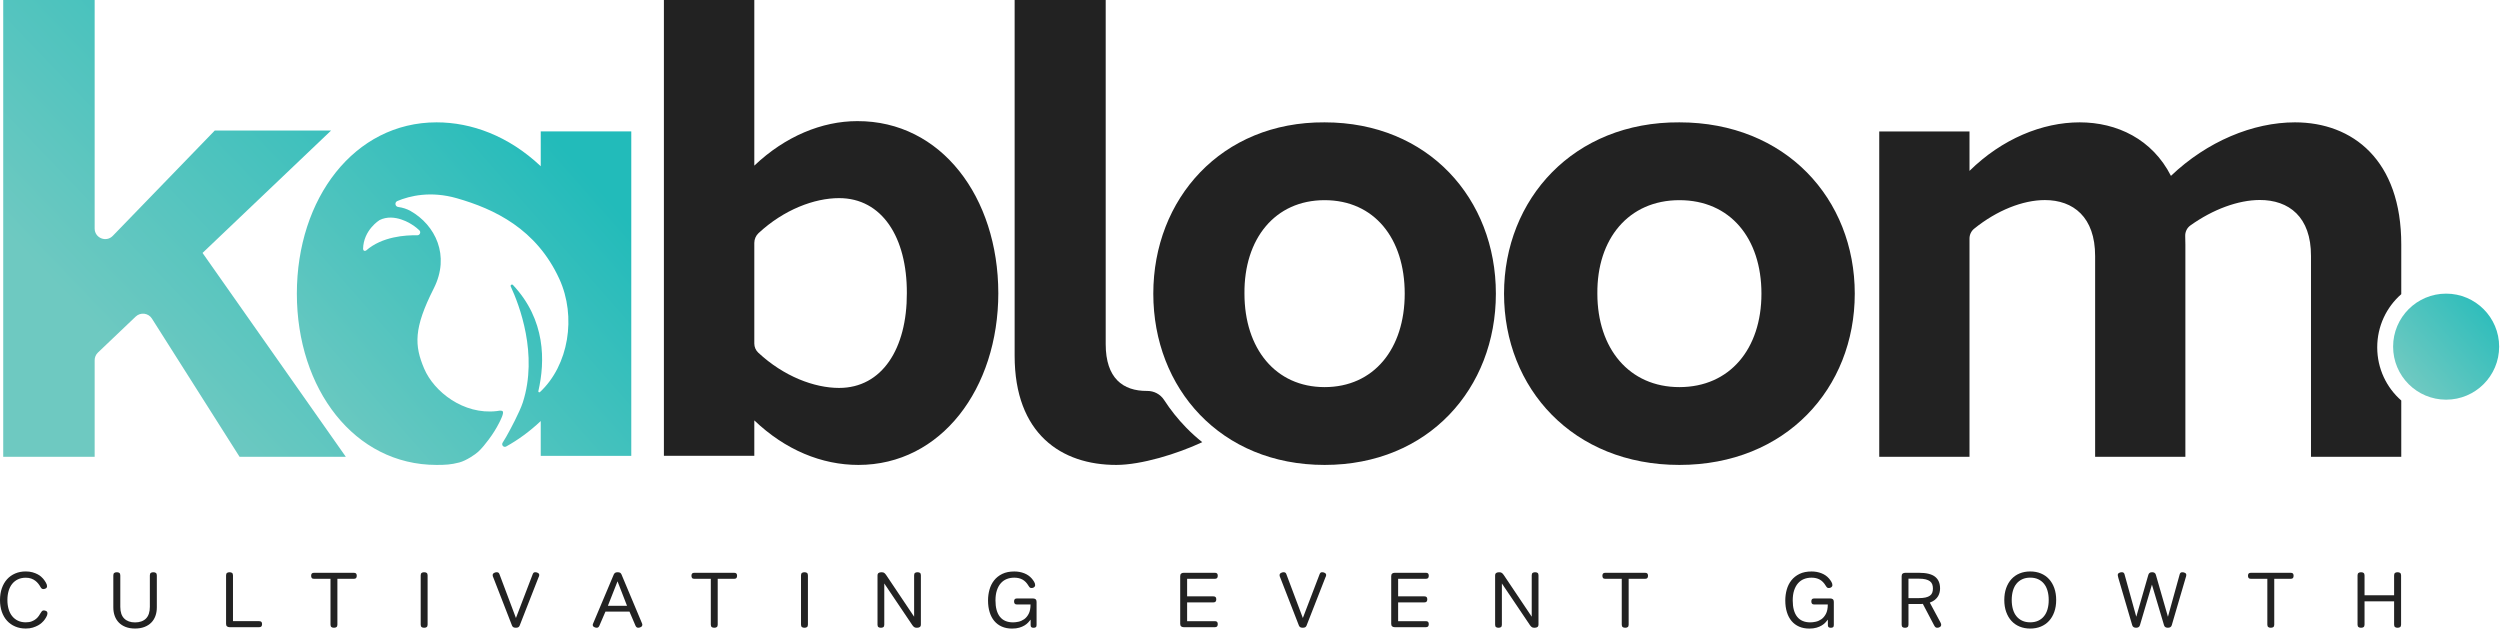 <svg width="1226" height="309" viewBox="0 0 1226 309" fill="none" xmlns="http://www.w3.org/2000/svg">
<path d="M489.578 143.7C489.526 190.641 461.503 228 420.959 228C402.988 228 385.152 220.681 369.913 206.164V223.527H325.578V0H369.913V81.227C385.032 66.847 403.123 59.399 420.366 59.399C461.653 59.24 489.496 96.758 489.571 143.7H489.578ZM411.485 190.24C432.549 190.24 444.823 171 444.718 143.7C444.815 116.399 432.549 97.159 411.485 97.159C399.392 97.159 384.461 102.76 372 114.318C370.671 115.552 369.913 117.3 369.913 119.116V168.48C369.913 170.182 370.619 171.802 371.857 172.953C384.348 184.593 399.347 190.24 411.485 190.24Z" fill="#222222"/>
<path d="M733.578 144.001C733.578 190.458 700.516 228 649.578 228C598.64 228 565.578 190.458 565.578 144.001C565.578 97.544 598.976 59.685 649.578 60.002C700.516 60.002 733.578 97.552 733.578 144.001ZM610.281 144.001C610.281 170.887 625.491 189.839 649.578 189.839C673.666 189.839 688.875 171.143 688.875 144.001C688.875 116.858 673.912 98.163 649.578 98.163C625.244 98.163 610.027 117.115 610.281 144.001Z" fill="#222222"/>
<path d="M581.684 209.69C577.623 205.527 574.009 200.985 570.864 196.133C569.041 193.325 565.926 191.675 562.576 191.713C562.531 191.713 562.493 191.713 562.448 191.713C550.773 191.774 542.236 185.559 542.236 168.778V0H497.578V174.448C497.578 212.839 520.595 228.038 547.461 228C559.589 227.992 577.313 222.611 589.578 216.843C586.811 214.625 584.164 212.241 581.676 209.682L581.684 209.69Z" fill="#222222"/>
<path d="M909.578 144.001C909.578 190.458 875.729 228 823.578 228C771.428 228 737.578 190.458 737.578 144.001C737.578 97.544 771.772 59.685 823.578 60.002C875.729 60.002 909.578 97.552 909.578 144.001ZM783.345 144.001C783.345 170.887 798.917 189.839 823.578 189.839C848.239 189.839 863.811 171.143 863.811 144.001C863.811 116.858 848.491 98.163 823.578 98.163C798.665 98.163 783.086 117.115 783.345 144.001Z" fill="#222222"/>
<path d="M1165.79 170.337C1165.79 180.75 1170.35 190.082 1177.58 196.412V224H1133.31V125.589C1133.39 106.335 1122.46 98.039 1108.14 98.077C1097.64 98.107 1085.29 102.615 1074.15 110.57C1072.48 111.765 1071.55 113.747 1071.63 115.811C1071.68 117.172 1071.71 118.564 1071.71 119.986V224H1027.45V125.589C1027.48 106.464 1016.73 98.107 1002.8 98.115C991.964 98.115 979.207 103.189 968.107 112.174C966.676 113.338 965.844 115.1 965.844 116.953V224H921.578V64.469H965.844V83.799C981.763 68.13 1001.53 60 1019.86 60C1038.19 60 1055.52 68.296 1064.63 86.249C1082.37 69.325 1104.88 60 1125.44 60C1153.75 60 1177.65 78.505 1177.58 119.986V144.261C1170.35 150.591 1165.79 159.923 1165.79 170.337Z" fill="#222222"/>
<path d="M46.42 176.641V224H1.578V0H46.42V112.072C46.42 116.722 52.076 119.005 55.31 115.667L105.33 64.007H162.373L99.324 124.041L169.578 224H117.471L74.497 156.223C72.751 153.47 68.916 152.999 66.555 155.244L48.022 172.894C46.997 173.873 46.42 175.223 46.42 176.633V176.641Z" fill="url(#paint0_linear_1016_228)"/>
<path d="M265.178 64.45V81.517C249.331 66.576 231.16 60 214.087 60C173.807 60 145.578 97.226 145.578 144C145.578 190.774 173.807 228 214.087 228C218.328 228 221.117 227.872 225.221 226.801C228.649 225.903 233.16 222.804 234.491 221.559C236.408 219.772 238.039 217.698 239.618 215.601C241.587 212.984 243.347 210.209 244.828 207.283C245.346 206.257 247.331 202.433 246.497 201.687C245.828 201.091 244.166 201.528 243.535 201.604C227.304 203.467 212.825 192.109 208.006 180.766C203.217 169.453 202.766 161.09 212.742 141.398C220.869 125.296 213.456 110.356 201.322 103.463C199.668 102.528 197.548 101.796 195.271 101.502C193.714 101.299 193.414 99.187 194.872 98.576C200.999 96.012 211.193 93.561 224.003 97.211C242.505 102.498 263.021 112.264 274.282 136.745C282.8 155.313 278.868 179.167 264.802 192.267C264.457 192.591 263.9 192.275 264.005 191.815C267.396 177.086 267.591 156.836 251.564 139.762C251.045 139.211 250.158 139.814 250.473 140.493C254.653 149.483 263.983 173.767 256.375 197.396C254.826 202.2 249.744 211.476 249.744 211.476C248.767 213.324 247.684 215.217 246.489 217.102C245.767 218.249 247.015 219.621 248.203 218.973C254.044 215.745 259.743 211.604 265.178 206.483V223.55H309.578V64.45H265.178ZM201.976 110.107C201.976 110.107 203.758 111.141 205.63 112.928C206.57 113.825 205.908 115.417 204.608 115.387C198.984 115.258 187.437 115.945 179.566 122.83C179.423 122.959 178.919 123.132 178.559 122.966C178.235 122.823 178.047 122.37 178.055 122.046C178.243 112.762 186.099 107.95 186.099 107.95C193.459 104.21 201.976 110.1 201.976 110.1V110.107Z" fill="url(#paint1_linear_1016_228)"/>
<path d="M1199.58 196C1213.94 196 1225.58 184.359 1225.58 170C1225.58 155.641 1213.94 144 1199.58 144C1185.22 144 1173.58 155.641 1173.58 170C1173.58 184.359 1185.22 196 1199.58 196Z" fill="url(#paint2_linear_1016_228)"/>
<path d="M19.997 300.54C20.23 300.133 20.449 299.831 20.668 299.635C20.886 299.447 21.158 299.349 21.497 299.349C21.859 299.349 22.244 299.454 22.651 299.658C23.058 299.861 23.269 300.246 23.269 300.812C23.269 301.324 23.073 301.935 22.673 302.636C22.274 303.345 21.844 303.963 21.384 304.499C21.203 304.702 20.886 305.019 20.441 305.441C19.989 305.864 19.401 306.278 18.669 306.693C17.938 307.1 17.071 307.462 16.076 307.771C15.08 308.08 13.919 308.231 12.615 308.231C10.715 308.231 8.995 307.899 7.442 307.228C5.889 306.565 4.562 305.63 3.461 304.423C2.36 303.217 1.508 301.754 0.905 300.042C0.302 298.323 0 296.401 0 294.274C0 292.148 0.302 290.218 0.905 288.491C1.508 286.764 2.36 285.286 3.461 284.065C4.562 282.851 5.889 281.908 7.442 281.237C8.995 280.574 10.715 280.234 12.615 280.234C13.874 280.234 14.982 280.378 15.963 280.657C16.935 280.943 17.772 281.267 18.458 281.637C19.152 282.006 19.718 282.391 20.147 282.791C20.585 283.19 20.901 283.499 21.105 283.733C21.565 284.268 22.01 284.894 22.432 285.596C22.854 286.304 23.065 286.907 23.065 287.42C23.065 287.986 22.854 288.37 22.432 288.574C22.01 288.777 21.618 288.883 21.256 288.883C20.924 288.883 20.645 288.785 20.426 288.596C20.208 288.408 20.012 288.144 19.831 287.812C19.552 287.3 19.205 286.779 18.79 286.252C18.383 285.724 17.893 285.249 17.327 284.811C16.762 284.374 16.098 284.02 15.329 283.733C14.56 283.454 13.663 283.311 12.637 283.311C11.175 283.311 9.885 283.582 8.769 284.118C7.653 284.653 6.711 285.407 5.942 286.365C5.173 287.33 4.599 288.483 4.215 289.826C3.83 291.168 3.634 292.653 3.634 294.267C3.634 295.88 3.83 297.321 4.215 298.67C4.599 300.02 5.173 301.173 5.942 302.131C6.711 303.096 7.653 303.843 8.769 304.378C9.885 304.913 11.175 305.185 12.637 305.185C13.791 305.185 14.779 305.027 15.601 304.702C16.422 304.386 17.116 303.986 17.674 303.511C18.24 303.036 18.7 302.531 19.062 301.995C19.424 301.46 19.725 300.97 19.982 300.533L19.997 300.54Z" fill="#222222"/>
<path d="M73.488 282.201C73.488 281.613 73.638 281.198 73.933 280.972C74.227 280.738 74.641 280.625 75.184 280.625C75.727 280.625 76.149 280.738 76.451 280.972C76.76 281.206 76.911 281.613 76.911 282.201V297.854C76.911 299.393 76.677 300.795 76.217 302.062C75.757 303.329 75.079 304.422 74.181 305.327C73.284 306.239 72.168 306.948 70.834 307.461C69.499 307.973 67.961 308.23 66.219 308.23C64.477 308.23 62.947 307.973 61.627 307.461C60.307 306.948 59.199 306.239 58.302 305.327C57.404 304.414 56.726 303.329 56.266 302.062C55.806 300.795 55.572 299.393 55.572 297.854V282.201C55.572 281.613 55.723 281.198 56.032 280.972C56.341 280.738 56.764 280.625 57.299 280.625C57.834 280.625 58.257 280.738 58.551 280.972C58.845 281.206 58.995 281.613 58.995 282.201V297.583C58.995 300.147 59.636 302.062 60.918 303.329C62.2 304.595 63.972 305.229 66.227 305.229C68.481 305.229 70.321 304.595 71.588 303.329C72.854 302.062 73.488 300.147 73.488 297.583V282.201Z" fill="#222222"/>
<path d="M110.863 282.201C110.863 281.613 111.014 281.198 111.308 280.972C111.602 280.738 112.017 280.625 112.56 280.625C113.103 280.625 113.517 280.738 113.811 280.972C114.106 281.206 114.256 281.613 114.256 282.201V304.618H127.097C127.61 304.618 127.972 304.739 128.191 304.98C128.409 305.221 128.515 305.591 128.515 306.073C128.515 306.556 128.402 306.933 128.191 307.189C127.972 307.445 127.61 307.574 127.097 307.574H112.635C112.1 307.574 111.67 307.445 111.346 307.189C111.022 306.933 110.863 306.51 110.863 305.922V282.193V282.201Z" fill="#222222"/>
<path d="M165.468 306.271C165.468 306.859 165.317 307.274 165.023 307.5C164.729 307.734 164.315 307.847 163.772 307.847C163.229 307.847 162.814 307.734 162.52 307.5C162.226 307.266 162.075 306.859 162.075 306.271V283.854H154.037C153.502 283.854 153.117 283.726 152.906 283.47C152.688 283.213 152.582 282.844 152.582 282.354C152.582 281.864 152.688 281.502 152.906 281.26C153.125 281.019 153.502 280.898 154.037 280.898H173.498C174.034 280.898 174.418 281.019 174.63 281.26C174.848 281.502 174.954 281.871 174.954 282.354C174.954 282.836 174.841 283.213 174.63 283.47C174.411 283.726 174.034 283.854 173.498 283.854H165.461V306.271H165.468Z" fill="#222222"/>
<path d="M206.307 282.201C206.307 281.613 206.457 281.198 206.752 280.972C207.046 280.738 207.46 280.625 208.003 280.625C208.546 280.625 208.961 280.738 209.255 280.972C209.549 281.206 209.7 281.613 209.7 282.201V306.277C209.7 306.865 209.549 307.28 209.255 307.506C208.961 307.74 208.546 307.853 208.003 307.853C207.46 307.853 207.046 307.74 206.752 307.506C206.457 307.272 206.307 306.865 206.307 306.277V282.201Z" fill="#222222"/>
<path d="M254.835 306.812C254.706 307.121 254.51 307.37 254.239 307.558C253.967 307.747 253.553 307.845 252.987 307.845C252.422 307.845 251.969 307.747 251.698 307.558C251.426 307.37 251.23 307.113 251.102 306.812L242.024 283.467C241.896 283.188 241.79 282.932 241.715 282.713C241.639 282.495 241.602 282.284 241.602 282.08C241.602 281.62 241.813 281.258 242.235 281.002C242.657 280.745 243.11 280.617 243.6 280.617C244.263 280.617 244.701 280.911 244.904 281.5L253.017 303.072L261.289 281.462C261.417 281.183 261.56 280.972 261.734 280.828C261.9 280.685 262.164 280.617 262.526 280.617C262.985 280.617 263.423 280.738 263.83 280.979C264.237 281.22 264.448 281.56 264.448 281.997C264.448 282.178 264.411 282.374 264.335 282.593C264.26 282.811 264.154 283.045 264.026 283.302L254.835 306.797V306.812Z" fill="#222222"/>
<path d="M292.642 307.845C292.182 307.845 291.737 307.724 291.315 307.476C290.893 307.234 290.682 306.895 290.682 306.458C290.682 306.382 290.697 306.277 290.719 306.149C290.742 306.02 290.81 305.855 290.915 305.651L301.027 281.658C301.178 281.349 301.389 281.1 301.66 280.912C301.932 280.723 302.331 280.625 302.874 280.625C303.462 280.625 303.892 280.723 304.163 280.912C304.435 281.1 304.631 281.356 304.759 281.658L314.795 305.575C314.901 305.779 314.953 305.937 314.969 306.058C314.984 306.171 314.991 306.284 314.991 306.382C314.991 306.842 314.78 307.204 314.358 307.461C313.936 307.717 313.476 307.845 312.993 307.845C312.631 307.845 312.352 307.747 312.148 307.558C311.945 307.37 311.779 307.129 311.651 306.85L308.688 299.928H296.917L293.916 306.887C293.637 307.528 293.208 307.853 292.65 307.853L292.642 307.845ZM302.836 285.081L298.109 297.078H307.489L302.836 285.081Z" fill="#222222"/>
<path d="M351.974 306.271C351.974 306.859 351.823 307.274 351.529 307.5C351.235 307.734 350.82 307.847 350.277 307.847C349.735 307.847 349.32 307.734 349.026 307.5C348.732 307.266 348.581 306.859 348.581 306.271V283.854H340.543C340.008 283.854 339.623 283.726 339.412 283.47C339.193 283.213 339.088 282.844 339.088 282.354C339.088 281.864 339.193 281.502 339.412 281.26C339.631 281.019 340.008 280.898 340.543 280.898H360.004C360.54 280.898 360.924 281.019 361.135 281.26C361.354 281.502 361.46 281.871 361.46 282.354C361.46 282.836 361.346 283.213 361.135 283.47C360.917 283.726 360.54 283.854 360.004 283.854H351.966V306.271H351.974Z" fill="#222222"/>
<path d="M392.812 282.201C392.812 281.613 392.963 281.198 393.257 280.972C393.551 280.738 393.966 280.625 394.509 280.625C395.052 280.625 395.467 280.738 395.761 280.972C396.055 281.206 396.206 281.613 396.206 282.201V306.277C396.206 306.865 396.055 307.28 395.761 307.506C395.467 307.74 395.052 307.853 394.509 307.853C393.966 307.853 393.551 307.74 393.257 307.506C392.963 307.272 392.812 306.865 392.812 306.277V282.201Z" fill="#222222"/>
<path d="M433.65 286.122V306.352C433.65 306.918 433.499 307.31 433.205 307.528C432.911 307.747 432.504 307.853 431.991 307.853C431.478 307.853 431.071 307.74 430.777 307.528C430.483 307.31 430.332 306.918 430.332 306.352V282.276C430.332 281.658 430.505 281.228 430.852 280.987C431.199 280.746 431.689 280.625 432.33 280.625C432.971 280.625 433.416 280.761 433.733 281.032C434.049 281.304 434.351 281.658 434.637 282.088L448.285 302.431V282.125C448.285 281.56 448.436 281.168 448.73 280.949C449.024 280.731 449.431 280.625 449.944 280.625C450.457 280.625 450.856 280.731 451.158 280.949C451.452 281.168 451.603 281.56 451.603 282.125V306.201C451.603 306.82 451.429 307.249 451.083 307.491C450.736 307.732 450.246 307.86 449.605 307.86C448.964 307.86 448.519 307.724 448.202 307.453C447.878 307.182 447.584 306.835 447.297 306.397L433.65 286.129V286.122Z" fill="#222222"/>
<path d="M505.945 283.666C506.405 284.201 506.805 284.759 507.137 285.317C507.468 285.882 507.634 286.418 507.634 286.931C507.634 287.21 507.566 287.443 507.446 287.624C507.318 287.805 507.167 287.949 506.986 288.069C506.805 288.182 506.616 288.258 506.413 288.303C506.209 288.341 506.013 288.363 505.832 288.363C505.5 288.363 505.237 288.28 505.041 288.115C504.844 287.949 504.626 287.662 504.369 287.247C503.548 285.86 502.575 284.857 501.444 284.231C500.313 283.605 498.971 283.289 497.41 283.289C496.022 283.289 494.771 283.523 493.64 283.983C492.509 284.442 491.544 285.144 490.737 286.079C489.93 287.014 489.304 288.182 488.852 289.577C488.399 290.972 488.181 292.608 488.181 294.478C488.181 297.962 488.905 300.624 490.352 302.456C491.8 304.288 493.964 305.208 496.829 305.208C497.598 305.208 498.473 305.103 499.446 304.899C500.418 304.695 501.346 304.281 502.236 303.67C503.118 303.052 503.864 302.169 504.467 301.016C505.071 299.862 505.372 298.339 505.372 296.439H498.722C498.209 296.439 497.84 296.311 497.629 296.054C497.41 295.798 497.304 295.428 497.304 294.938C497.304 294.448 497.41 294.086 497.629 293.845C497.847 293.604 498.209 293.483 498.722 293.483H506.564C507.099 293.483 507.529 293.611 507.853 293.868C508.17 294.124 508.336 294.546 508.336 295.134V306.52C508.336 307.033 508.207 307.387 507.951 307.576C507.695 307.764 507.333 307.862 506.873 307.862C506.383 307.862 506.021 307.764 505.779 307.576C505.538 307.387 505.418 307.033 505.418 306.52V303.866C505.086 304.303 504.679 304.778 504.204 305.291C503.729 305.804 503.133 306.279 502.417 306.716C501.7 307.153 500.848 307.515 499.86 307.809C498.873 308.103 497.689 308.254 496.301 308.254C494.432 308.254 492.765 307.93 491.302 307.289C489.84 306.648 488.61 305.728 487.608 304.537C486.605 303.346 485.843 301.905 485.323 300.209C484.795 298.52 484.531 296.605 484.531 294.478C484.531 292.661 484.765 290.889 485.24 289.17C485.715 287.451 486.469 285.935 487.51 284.616C488.55 283.296 489.877 282.241 491.506 281.441C493.135 280.65 495.103 280.25 497.41 280.25C499.129 280.25 500.735 280.537 502.236 281.117C503.736 281.69 504.973 282.55 505.945 283.673V283.666Z" fill="#222222"/>
<path d="M582.163 295.428V304.62H595.773C596.285 304.62 596.647 304.74 596.866 304.981C597.085 305.223 597.19 305.592 597.19 306.075C597.19 306.557 597.077 306.934 596.866 307.191C596.647 307.447 596.285 307.575 595.773 307.575H580.541C580.006 307.575 579.576 307.447 579.252 307.191C578.928 306.934 578.77 306.512 578.77 305.924V282.542C578.77 281.954 578.928 281.532 579.252 281.275C579.569 281.019 579.999 280.891 580.541 280.891H595.773C596.285 280.891 596.647 281.011 596.866 281.253C597.085 281.494 597.19 281.863 597.19 282.346C597.19 282.828 597.077 283.205 596.866 283.462C596.647 283.718 596.285 283.846 595.773 283.846H582.163V292.457H595.041C595.554 292.457 595.916 292.578 596.135 292.819C596.353 293.061 596.459 293.43 596.459 293.913C596.459 294.395 596.346 294.772 596.135 295.028C595.916 295.285 595.554 295.413 595.041 295.413H582.163V295.428Z" fill="#222222"/>
<path d="M640.733 306.812C640.605 307.121 640.409 307.37 640.137 307.558C639.866 307.747 639.451 307.845 638.886 307.845C638.32 307.845 637.868 307.747 637.596 307.558C637.325 307.37 637.129 307.113 637.001 306.812L627.922 283.467C627.794 283.188 627.688 282.932 627.613 282.713C627.538 282.495 627.5 282.284 627.5 282.08C627.5 281.62 627.711 281.258 628.133 281.002C628.556 280.745 629.008 280.617 629.498 280.617C630.162 280.617 630.599 280.911 630.803 281.5L638.916 303.072L647.187 281.462C647.316 281.183 647.459 280.972 647.632 280.828C647.798 280.685 648.062 280.617 648.424 280.617C648.884 280.617 649.321 280.738 649.728 280.979C650.136 281.22 650.347 281.56 650.347 281.997C650.347 282.178 650.309 282.374 650.234 282.593C650.158 282.811 650.053 283.045 649.924 283.302L640.733 306.797V306.812Z" fill="#222222"/>
<path d="M685.643 295.428V304.62H699.253C699.766 304.62 700.128 304.74 700.346 304.981C700.565 305.223 700.671 305.592 700.671 306.075C700.671 306.557 700.558 306.934 700.346 307.191C700.128 307.447 699.766 307.575 699.253 307.575H684.022C683.487 307.575 683.057 307.447 682.733 307.191C682.408 306.934 682.25 306.512 682.25 305.924V282.542C682.25 281.954 682.408 281.532 682.733 281.275C683.049 281.019 683.479 280.891 684.022 280.891H699.253C699.766 280.891 700.128 281.011 700.346 281.253C700.565 281.494 700.671 281.863 700.671 282.346C700.671 282.828 700.558 283.205 700.346 283.462C700.128 283.718 699.766 283.846 699.253 283.846H685.643V292.457H698.522C699.034 292.457 699.396 292.578 699.615 292.819C699.834 293.061 699.939 293.43 699.939 293.913C699.939 294.395 699.826 294.772 699.615 295.028C699.396 295.285 699.034 295.413 698.522 295.413H685.643V295.428Z" fill="#222222"/>
<path d="M736.523 286.122V306.352C736.523 306.918 736.372 307.31 736.078 307.528C735.784 307.747 735.377 307.853 734.864 307.853C734.351 307.853 733.944 307.74 733.65 307.528C733.356 307.31 733.205 306.918 733.205 306.352V282.276C733.205 281.658 733.379 281.228 733.725 280.987C734.072 280.746 734.562 280.625 735.203 280.625C735.844 280.625 736.289 280.761 736.606 281.032C736.922 281.304 737.224 281.658 737.511 282.088L751.158 302.431V282.125C751.158 281.56 751.309 281.168 751.603 280.949C751.897 280.731 752.304 280.625 752.817 280.625C753.33 280.625 753.729 280.731 754.031 280.949C754.325 281.168 754.476 281.56 754.476 282.125V306.201C754.476 306.82 754.302 307.249 753.956 307.491C753.609 307.732 753.119 307.86 752.478 307.86C751.837 307.86 751.392 307.724 751.075 307.453C750.751 307.182 750.457 306.835 750.17 306.397L736.523 286.129V286.122Z" fill="#222222"/>
<path d="M798.701 306.271C798.701 306.859 798.55 307.274 798.256 307.5C797.962 307.734 797.547 307.847 797.004 307.847C796.461 307.847 796.047 307.734 795.752 307.5C795.458 307.266 795.308 306.859 795.308 306.271V283.854H787.27C786.734 283.854 786.35 283.726 786.139 283.47C785.92 283.213 785.814 282.844 785.814 282.354C785.814 281.864 785.92 281.502 786.139 281.26C786.357 281.019 786.734 280.898 787.27 280.898H806.731C807.266 280.898 807.651 281.019 807.862 281.26C808.081 281.502 808.186 281.871 808.186 282.354C808.186 282.836 808.073 283.213 807.862 283.47C807.643 283.726 807.266 283.854 806.731 283.854H798.693V306.271H798.701Z" fill="#222222"/>
<path d="M896.918 283.666C897.378 284.201 897.778 284.759 898.109 285.317C898.441 285.882 898.607 286.418 898.607 286.931C898.607 287.21 898.539 287.443 898.418 287.624C898.29 287.805 898.139 287.949 897.958 288.069C897.778 288.182 897.589 288.258 897.385 288.303C897.182 288.341 896.986 288.363 896.805 288.363C896.473 288.363 896.209 288.28 896.013 288.115C895.817 287.949 895.598 287.662 895.342 287.247C894.52 285.86 893.547 284.857 892.416 284.231C891.285 283.605 889.943 283.289 888.382 283.289C886.995 283.289 885.743 283.523 884.612 283.983C883.481 284.442 882.516 285.144 881.709 286.079C880.903 287.014 880.277 288.182 879.824 289.577C879.372 290.972 879.153 292.608 879.153 294.478C879.153 297.962 879.877 300.624 881.325 302.456C882.773 304.288 884.937 305.208 887.802 305.208C888.571 305.208 889.446 305.103 890.418 304.899C891.391 304.695 892.318 304.281 893.208 303.67C894.09 303.052 894.837 302.169 895.44 301.016C896.043 299.862 896.345 298.339 896.345 296.439H889.694C889.182 296.439 888.812 296.311 888.601 296.054C888.383 295.798 888.277 295.428 888.277 294.938C888.277 294.448 888.383 294.086 888.601 293.845C888.82 293.604 889.182 293.483 889.694 293.483H897.536C898.072 293.483 898.501 293.611 898.826 293.868C899.142 294.124 899.308 294.546 899.308 295.134V306.52C899.308 307.033 899.18 307.387 898.924 307.576C898.667 307.764 898.305 307.862 897.845 307.862C897.355 307.862 896.993 307.764 896.752 307.576C896.511 307.387 896.39 307.033 896.39 306.52V303.866C896.058 304.303 895.651 304.778 895.176 305.291C894.701 305.804 894.105 306.279 893.389 306.716C892.673 307.153 891.821 307.515 890.833 307.809C889.845 308.103 888.661 308.254 887.274 308.254C885.404 308.254 883.738 307.93 882.275 307.289C880.812 306.648 879.583 305.728 878.58 304.537C877.577 303.346 876.816 301.905 876.296 300.209C875.768 298.52 875.504 296.605 875.504 294.478C875.504 292.661 875.738 290.889 876.213 289.17C876.688 287.451 877.442 285.935 878.482 284.616C879.523 283.296 880.85 282.241 882.479 281.441C884.107 280.65 886.075 280.25 888.382 280.25C890.102 280.25 891.708 280.537 893.208 281.117C894.709 281.69 895.945 282.55 896.918 283.673V283.666Z" fill="#222222"/>
<path d="M951.637 305.314C951.788 305.623 951.879 305.849 951.909 306.008C951.932 306.158 951.947 306.287 951.947 306.392C951.947 306.852 951.751 307.214 951.351 307.47C950.951 307.727 950.514 307.855 950.024 307.855C949.662 307.855 949.368 307.757 949.142 307.568C948.908 307.38 948.682 307.048 948.448 306.588L942.951 296.13C942.748 296.152 942.537 296.175 942.318 296.19C942.099 296.205 941.873 296.213 941.647 296.213H935.916V306.286C935.916 306.875 935.765 307.289 935.471 307.516C935.177 307.749 934.763 307.862 934.22 307.862C933.677 307.862 933.27 307.749 932.991 307.516C932.712 307.282 932.568 306.875 932.568 306.286V282.558C932.568 281.969 932.727 281.547 933.051 281.291C933.368 281.034 933.797 280.906 934.34 280.906H941.187C944.723 280.906 947.317 281.547 948.953 282.829C950.597 284.111 951.411 286.034 951.411 288.597C951.411 289.163 951.343 289.773 951.2 290.422C951.057 291.078 950.808 291.719 950.454 292.345C950.092 292.97 949.579 293.566 948.915 294.117C948.252 294.667 947.4 295.134 946.374 295.519L951.645 305.321L951.637 305.314ZM935.909 283.779V293.317H940.908C942.265 293.317 943.396 293.212 944.293 293.008C945.191 292.805 945.907 292.503 946.45 292.103C946.993 291.704 947.37 291.214 947.581 290.625C947.8 290.037 947.905 289.359 947.905 288.59C947.905 287.821 947.792 287.172 947.581 286.569C947.362 285.966 946.985 285.461 946.45 285.053C945.914 284.646 945.206 284.329 944.331 284.111C943.456 283.892 942.371 283.787 941.066 283.787H935.916L935.909 283.779Z" fill="#222222"/>
<path d="M1008.35 294.237C1008.35 296.393 1008.05 298.331 1007.43 300.065C1006.82 301.8 1005.96 303.27 1004.84 304.491C1003.72 305.713 1002.38 306.64 1000.82 307.281C999.261 307.922 997.527 308.246 995.627 308.246C993.726 308.246 992 307.922 990.439 307.281C988.878 306.64 987.536 305.713 986.42 304.491C985.304 303.278 984.437 301.8 983.826 300.065C983.208 298.339 982.906 296.393 982.906 294.237C982.906 292.08 983.215 290.142 983.826 288.408C984.444 286.682 985.304 285.204 986.42 283.99C987.536 282.776 988.878 281.841 990.439 281.2C992 280.559 993.734 280.242 995.627 280.242C997.519 280.242 999.253 280.559 1000.82 281.2C1002.38 281.841 1003.72 282.768 1004.84 283.99C1005.96 285.211 1006.82 286.682 1007.43 288.408C1008.05 290.135 1008.35 292.08 1008.35 294.237ZM986.548 294.237C986.548 295.903 986.744 297.411 987.129 298.753C987.513 300.095 988.086 301.249 988.855 302.192C989.625 303.134 990.575 303.881 991.698 304.401C992.822 304.921 994.134 305.185 995.619 305.185C997.104 305.185 998.416 304.921 999.54 304.401C1000.67 303.873 1001.61 303.142 1002.38 302.192C1003.15 301.242 1003.73 300.095 1004.11 298.753C1004.49 297.404 1004.69 295.903 1004.69 294.237C1004.69 292.57 1004.5 291.1 1004.11 289.735C1003.72 288.378 1003.15 287.224 1002.38 286.274C1001.61 285.324 1000.66 284.585 999.54 284.065C998.409 283.537 997.104 283.273 995.619 283.273C994.134 283.273 992.822 283.537 991.698 284.065C990.567 284.593 989.625 285.324 988.855 286.274C988.086 287.224 987.513 288.378 987.129 289.735C986.744 291.093 986.548 292.593 986.548 294.237Z" fill="#222222"/>
<path d="M1068.92 281.628C1069.11 280.964 1069.53 280.625 1070.19 280.625C1070.68 280.625 1071.13 280.73 1071.54 280.949C1071.95 281.168 1072.16 281.507 1072.16 281.967C1072.16 282.17 1072.12 282.412 1072.05 282.676C1071.97 282.947 1071.9 283.211 1071.81 283.467L1065.04 306.578C1064.81 307.423 1064.17 307.845 1063.12 307.845C1062.07 307.845 1061.47 307.423 1061.23 306.578L1055.31 286.695L1049.43 306.578C1049.2 307.423 1048.57 307.845 1047.55 307.845C1046.52 307.845 1045.86 307.423 1045.63 306.578L1038.85 283.467C1038.8 283.234 1038.74 282.977 1038.67 282.698C1038.59 282.419 1038.55 282.186 1038.55 282.005C1038.55 281.545 1038.76 281.198 1039.17 280.964C1039.58 280.73 1040.05 280.617 1040.56 280.617C1041.25 280.617 1041.69 280.949 1041.86 281.62L1047.63 302.461L1053.55 281.884C1053.68 281.477 1053.88 281.16 1054.17 280.942C1054.45 280.723 1054.86 280.617 1055.4 280.617C1056.4 280.617 1057.01 281.04 1057.24 281.884L1063.16 302.461L1068.93 281.62L1068.92 281.628Z" fill="#222222"/>
<path d="M1115.3 306.271C1115.3 306.859 1115.15 307.274 1114.85 307.5C1114.56 307.734 1114.14 307.847 1113.6 307.847C1113.06 307.847 1112.64 307.734 1112.35 307.5C1112.05 307.266 1111.9 306.859 1111.9 306.271V283.854H1103.87C1103.33 283.854 1102.95 283.726 1102.73 283.47C1102.52 283.213 1102.41 282.844 1102.41 282.354C1102.41 281.864 1102.52 281.502 1102.73 281.26C1102.95 281.019 1103.33 280.898 1103.87 280.898H1123.33C1123.86 280.898 1124.24 281.019 1124.46 281.26C1124.68 281.502 1124.78 281.871 1124.78 282.354C1124.78 282.836 1124.67 283.213 1124.46 283.47C1124.24 283.726 1123.86 283.854 1123.33 283.854H1115.29V306.271H1115.3Z" fill="#222222"/>
<path d="M1156.14 282.201C1156.14 281.613 1156.29 281.198 1156.6 280.972C1156.91 280.746 1157.33 280.625 1157.87 280.625C1158.4 280.625 1158.83 280.738 1159.12 280.972C1159.41 281.206 1159.57 281.613 1159.57 282.201V291.928H1174.07V282.201C1174.07 281.613 1174.22 281.198 1174.51 280.972C1174.8 280.738 1175.22 280.625 1175.76 280.625C1176.31 280.625 1176.72 280.738 1177.03 280.972C1177.34 281.206 1177.49 281.613 1177.49 282.201V306.277C1177.49 306.865 1177.34 307.28 1177.03 307.506C1176.72 307.74 1176.3 307.853 1175.76 307.853C1175.23 307.853 1174.8 307.74 1174.51 307.506C1174.22 307.272 1174.07 306.865 1174.07 306.277V294.891H1159.57V306.277C1159.57 306.865 1159.41 307.28 1159.12 307.506C1158.83 307.74 1158.41 307.853 1157.87 307.853C1157.33 307.853 1156.9 307.74 1156.6 307.506C1156.29 307.272 1156.14 306.865 1156.14 306.277V282.201Z" fill="#222222"/>
<defs>
<linearGradient id="paint0_linear_1016_228" x1="41.242" y1="154.418" x2="234.13" y2="-30.507" gradientUnits="userSpaceOnUse">
<stop stop-color="#6EC9C1"/>
<stop offset="0.85" stop-color="#22BBBA"/>
</linearGradient>
<linearGradient id="paint1_linear_1016_228" x1="127.114" y1="250.648" x2="332.763" y2="69.851" gradientUnits="userSpaceOnUse">
<stop offset="0.17" stop-color="#6EC9C1"/>
<stop offset="0.84" stop-color="#22BBBA"/>
</linearGradient>
<linearGradient id="paint2_linear_1016_228" x1="1176.09" y1="190.429" x2="1230.49" y2="143.11" gradientUnits="userSpaceOnUse">
<stop offset="0.09" stop-color="#6EC9C1"/>
<stop offset="0.95" stop-color="#22BBBA"/>
</linearGradient>
</defs>
</svg>
